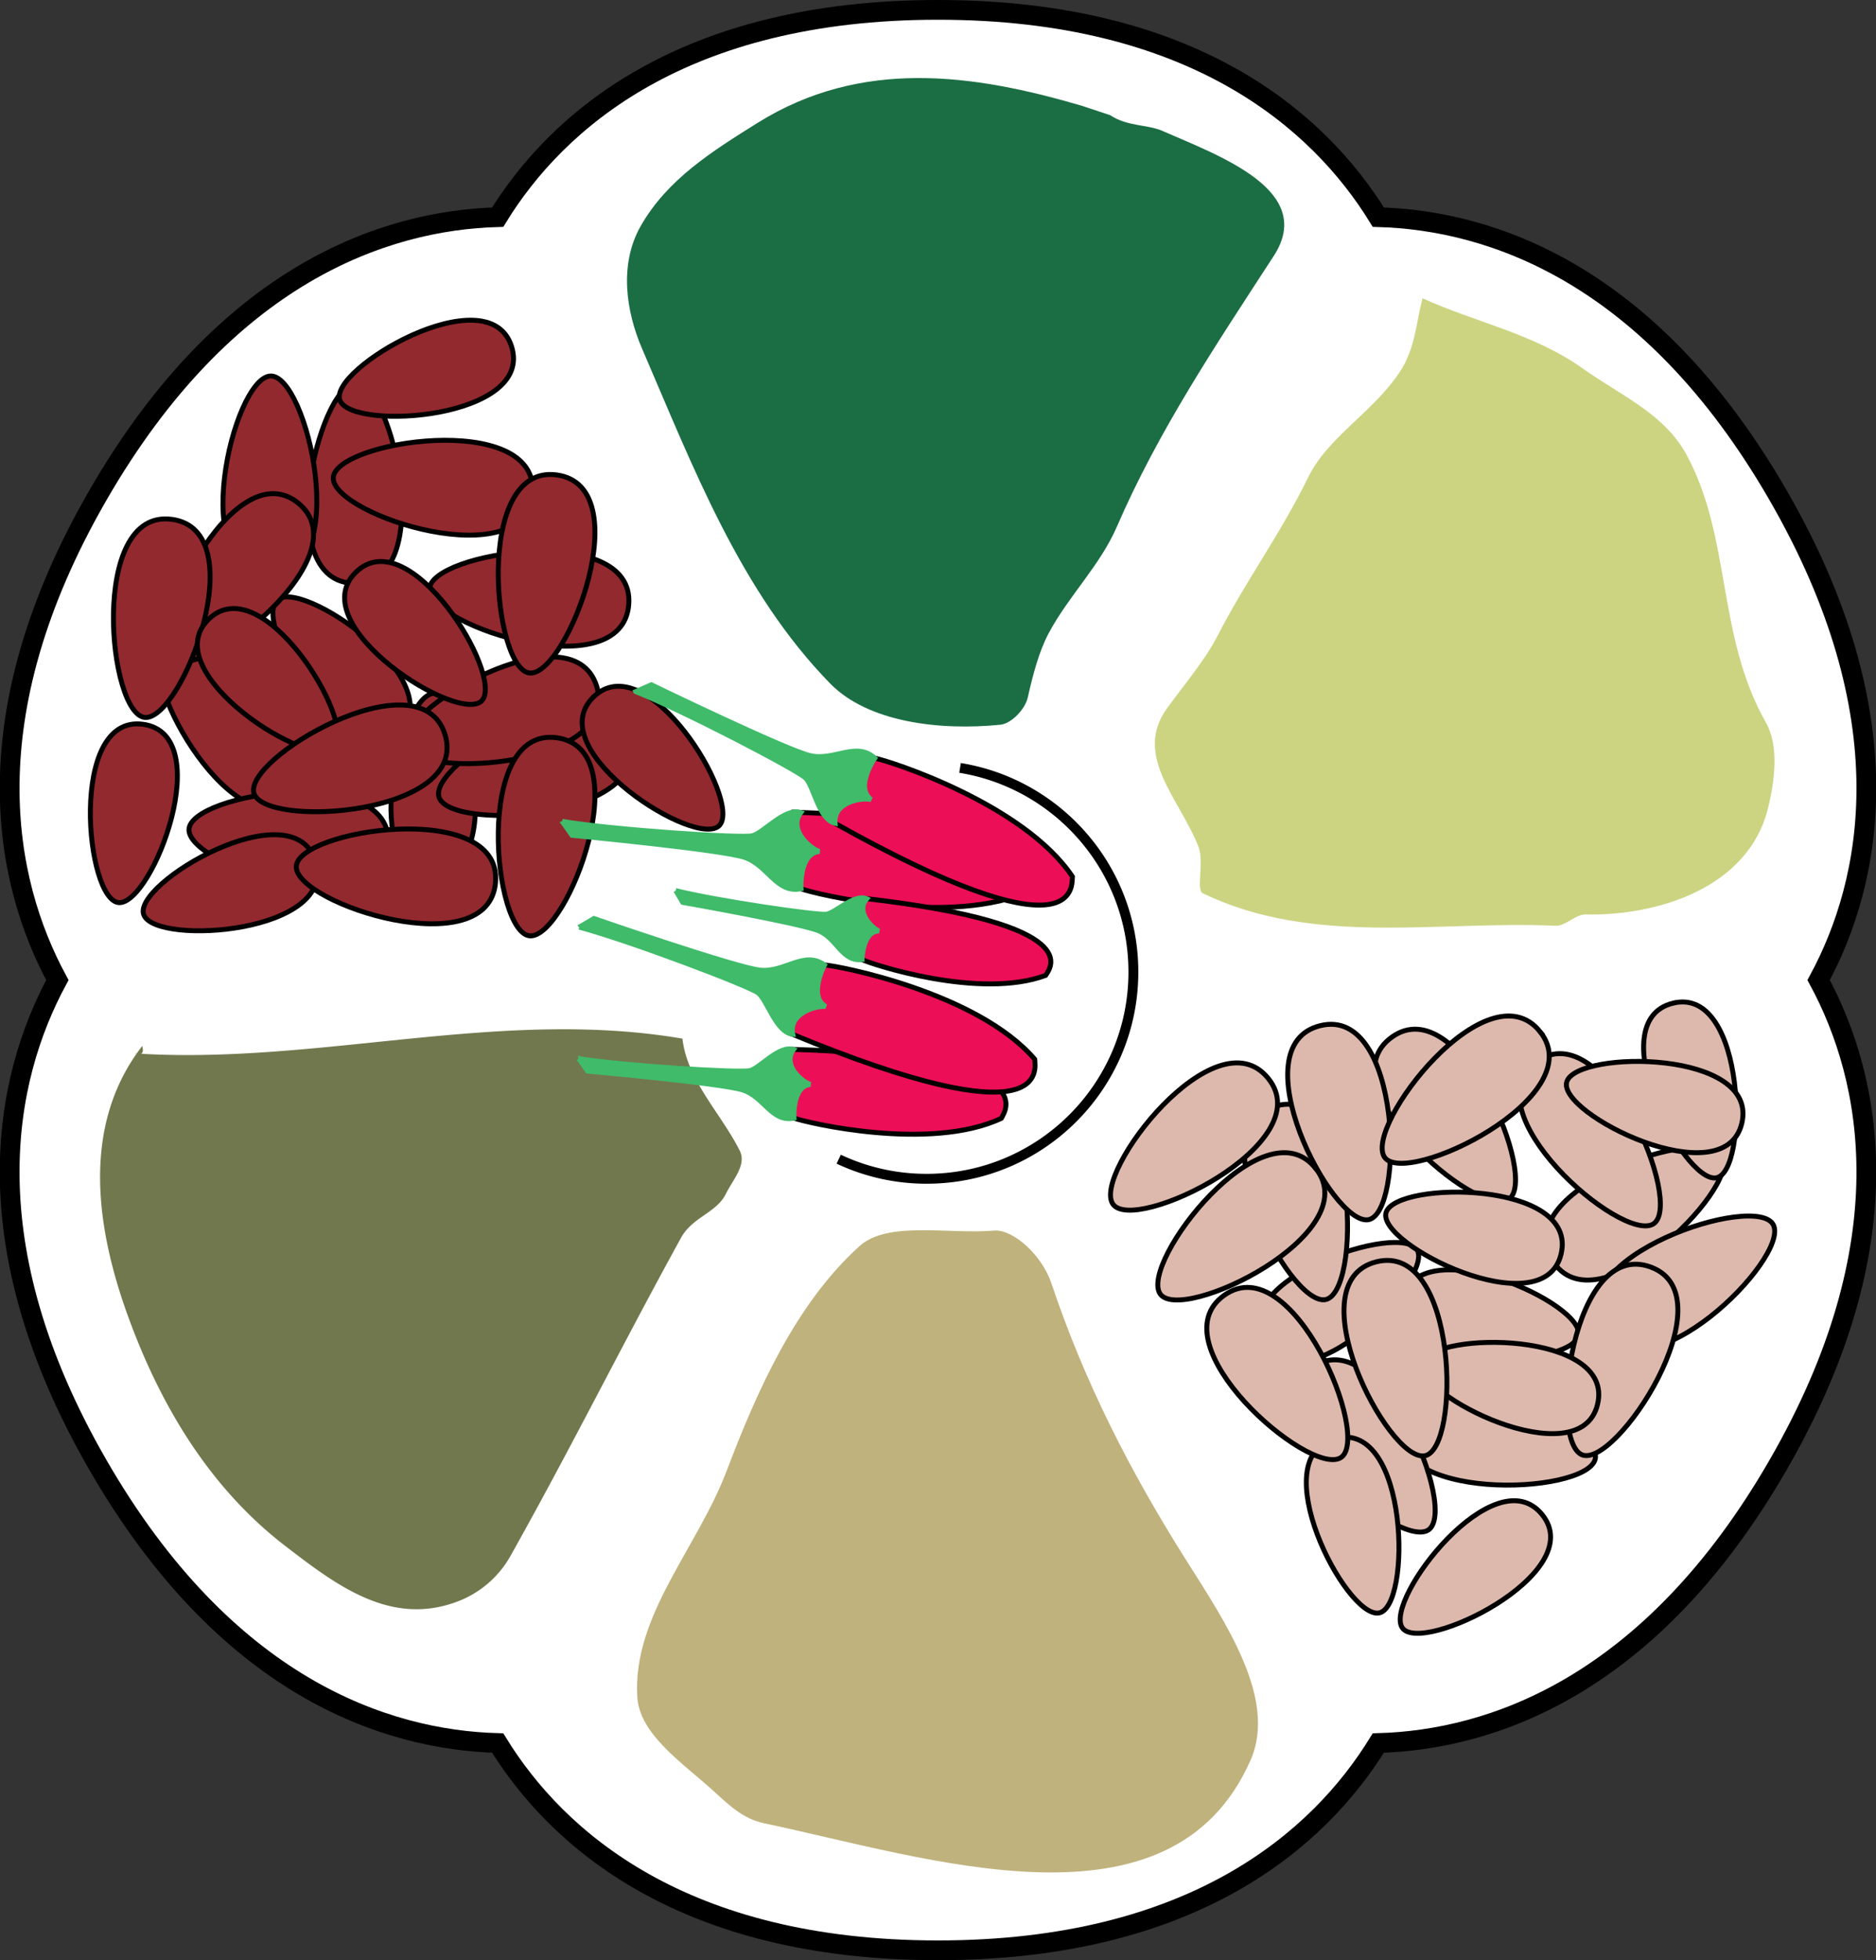 <svg xmlns="http://www.w3.org/2000/svg" width="190.126" height="198.586"><rect width="100%" height="100%" fill="#333333" stroke="none"/><path fill="#fff" d="M50.438 22c-11.445.324-27.563 5.738-40.5 28.148C-3 72.558.368 89.223 5.813 99.293.368 109.367-3 126.031 9.938 148.441c12.937 22.41 29.055 27.825 40.5 28.145 6 9.75 18.75 21 44.625 21s38.625-11.25 44.625-21c11.445-.32 27.562-5.734 40.5-28.145 12.937-22.41 9.57-39.078 4.125-49.148 5.445-10.07 8.812-26.738-4.125-49.145-12.938-22.41-29.055-27.824-40.5-28.148-6-9.75-18.75-21-44.625-21S56.438 12.25 50.438 22"/><path fill="none" stroke="#000" stroke-width="2" d="M50.438 22c-11.445.324-27.563 5.738-40.5 28.148C-3 72.558.368 89.223 5.813 99.293.368 109.367-3 126.031 9.938 148.441c12.937 22.41 29.055 27.825 40.5 28.145 6 9.75 18.75 21 44.625 21s38.625-11.25 44.625-21c11.445-.32 27.562-5.734 40.5-28.145 12.937-22.41 9.57-39.078 4.125-49.148 5.445-10.07 8.812-26.738-4.125-49.145-12.938-22.41-29.055-27.824-40.5-28.148-6-9.75-18.75-21-44.625-21S56.438 12.25 50.438 22zm0 0"/><path fill="none" stroke="#000" d="M85 117.438a20.866 20.866 0 0 0 8.914 1.984c11.57 0 20.95-9.379 20.95-20.95 0-10.417-7.606-19.058-17.567-20.675"/><path fill="#1b6e44" d="M109.664 10.723c-11.03-3.243-22.363-4.836-32.867 1.714-4.637 2.895-9.156 5.723-11.855 10.446-2.219 3.883-1.5 8.652.12 12.418 5.2 12.058 9.981 24.652 19.083 33.957 3.828 3.91 11.062 4.785 17.238 4.164 1.102-.11 2.504-1.55 2.777-2.758.528-2.32 1.13-4.648 2.114-6.5 1.996-3.758 5.21-6.867 6.91-10.789 4.23-9.766 10.035-18.41 15.902-27.438 4.332-6.664-5.562-10.167-11.297-12.683-1.488-.652-3.543-.43-5.261-1.578l-2.864-.953"/><path fill="#ccd482" d="M144.164 30.223c-.652 2.53-.746 5.132-2.304 7.464-2.809 4.196-7.266 6.536-9.309 10.723-2.734 5.61-6.336 10.496-9.176 16.04-1.222 2.39-3.308 4.843-5.09 7.292-3.503 4.82 1.301 9.211 3.18 14.059.594 1.531-.265 4.36.43 4.695 11.203 5.41 23.73 2.758 35.777 3.293.98.047 2-1.164 2.988-1.14 7.458.148 16.532-2.758 18.512-10.735.723-2.906 1.121-6.363-.195-8.695-5.027-8.887-3.465-18.645-8.04-27.125-2.25-4.176-6.663-6.016-10.527-8.762-4.972-3.535-10.824-4.66-16.246-7.11"/><path fill="#bfb27c" d="M87.11 126.242c2.875-2.594 9.047-1.168 13.617-1.57 1.922-.172 4.867 2.469 5.828 5.336 3.375 10.062 7.988 19.066 13.617 27.984 3.996 6.324 9.301 14.121 6.57 20.324-8.046 18.282-32.707 9.891-49.324 6.395-2.148-.45-3.64-1.93-5.05-3.215-3.157-2.875-7.543-5.754-7.778-9.562-.512-8.239 6.086-15.079 9.059-22.934 3.11-8.2 7.047-16.977 13.46-22.758"/><path fill="#72784d" d="M14.414 105.973C8.06 114.18 9.856 124.793 13 133.418c3.153 8.656 8.051 17.168 15.926 23.215 5.184 3.98 10.797 8.3 17.707 5.512a10.332 10.332 0 0 0 5.106-4.52c6.105-10.875 11.277-21.313 17.285-32.23 1.152-2.102 3.601-2.516 4.55-4.465.696-1.414 2.122-2.914 1.395-4.36-1.898-3.777-5.332-7.11-5.805-11.347-18.574-3.16-36.87 2.699-55.5 1.5.735.234.938-.059.75-.75"/><path fill="#92292e" d="M35.977 59.098c8.5 0 3.75-20.625 0-20.25s-8.504 20.25 0 20.25"/><path fill="none" stroke="#000" stroke-width=".5" d="M35.977 59.098c8.5 0 3.75-20.625 0-20.25s-8.504 20.25 0 20.25zm0 0"/><path fill="#92292e" d="M27.352 58.348c8.5 0 3.75-20.625 0-20.25s-8.504 20.25 0 20.25"/><path fill="none" stroke="#000" stroke-width=".5" d="M27.352 58.348c8.5 0 3.75-20.625 0-20.25s-8.504 20.25 0 20.25zm0 0"/><path fill="#92292e" d="M43.903 88.477c7.652 0 3.375-18.563 0-18.227-3.375.336-7.653 18.227 0 18.227"/><path fill="none" stroke="#000" stroke-width=".5" d="M43.903 88.477c7.652 0 3.375-18.563 0-18.227-3.375.336-7.653 18.227 0 18.227zm0 0"/><path fill="#92292e" d="M30.172 80.797c6.25-5.758-11.219-17.707-13.722-14.89-2.504 2.816 7.468 20.652 13.722 14.89"/><path fill="none" stroke="#000" stroke-width=".5" d="M30.172 80.797c6.25-5.758-11.219-17.707-13.722-14.89-2.504 2.816 7.468 20.652 13.722 14.89zm0 0"/><path fill="#92292e" d="M40.364 74.254c5.629-5.184-10.094-15.938-12.348-13.402-2.254 2.535 6.723 18.585 12.348 13.402"/><path fill="none" stroke="#000" stroke-width=".5" d="M40.364 74.254c5.629-5.184-10.094-15.938-12.348-13.402-2.254 2.535 6.723 18.585 12.348 13.402zm0 0"/><path fill="#92292e" d="M63.723 61.219c.629-8.48-20.293-5.262-20.195-1.496.097 3.77 19.57 9.972 20.195 1.496"/><path fill="none" stroke="#000" stroke-width=".5" d="M63.723 61.219c.629-8.48-20.293-5.262-20.195-1.496.097 3.77 19.57 9.972 20.195 1.496zm0 0"/><path fill="#92292e" d="M53.973 49.969c.629-8.48-20.293-5.262-20.195-1.496.097 3.77 19.57 9.972 20.195 1.496"/><path fill="none" stroke="#000" stroke-width=".5" d="M53.973 49.969c.629-8.48-20.293-5.262-20.195-1.496.097 3.77 19.57 9.972 20.195 1.496zm0 0"/><path fill="#92292e" d="M39.348 85.594c.629-8.48-20.293-5.262-20.195-1.496.097 3.77 19.57 9.972 20.195 1.496"/><path fill="none" stroke="#000" stroke-width=".5" d="M39.348 85.594c.629-8.48-20.293-5.262-20.195-1.496.097 3.77 19.57 9.972 20.195 1.496zm0 0"/><path fill="#92292e" d="M63.84 74.758c-2.558-8.106-20.797 2.629-19.312 6.094 1.488 3.464 21.87 2.015 19.312-6.094"/><path fill="none" stroke="#000" stroke-width=".5" d="M63.84 74.758c-2.558-8.106-20.797 2.629-19.312 6.094 1.488 3.464 21.87 2.015 19.312-6.094zm0 0"/><path fill="#92292e" d="M60.465 69.508c-2.558-8.106-20.797 2.629-19.312 6.094 1.488 3.464 21.87 2.015 19.312-6.094"/><path fill="none" stroke="#000" stroke-width=".5" d="M60.465 69.508c-2.558-8.106-20.797 2.629-19.312 6.094 1.488 3.464 21.87 2.015 19.312-6.094zm0 0"/><path fill="#92292e" d="M51.844 35.105c-2.3-7.296-18.719 2.368-17.383 5.485 1.34 3.117 19.684 1.812 17.383-5.485"/><path fill="none" stroke="#000" stroke-width=".5" d="M51.844 35.105c-2.3-7.296-18.719 2.368-17.383 5.485 1.34 3.117 19.684 1.812 17.383-5.485zm0 0"/><path fill="#92292e" d="M30.172 50.926c-6.668-5.27-15.73 13.855-12.554 15.886 3.171 2.032 19.226-10.613 12.554-15.886"/><path fill="none" stroke="#000" stroke-width=".5" d="M30.172 50.926c-6.668-5.27-15.73 13.855-12.554 15.886 3.171 2.032 19.226-10.613 12.554-15.886zm0 0"/><path fill="#92292e" d="M14.473 73.375c-7.586-1.004-5.785 17.96-2.395 18.07 3.391.106 9.977-17.066 2.395-18.07"/><path fill="none" stroke="#000" stroke-width=".5" d="M14.473 73.375c-7.586-1.004-5.785 17.96-2.395 18.07 3.391.106 9.977-17.066 2.395-18.07zm0 0"/><path fill="#92292e" d="M17.399 52.613c-8.426-1.117-6.422 19.953-2.656 20.074 3.765.122 11.085-18.957 2.656-20.074"/><path fill="none" stroke="#000" stroke-width=".5" d="M17.399 52.613c-8.426-1.117-6.422 19.953-2.656 20.074 3.765.122 11.085-18.957 2.656-20.074zm0 0"/><path fill="#92292e" d="M56.399 74.738c-8.426-1.117-6.422 19.953-2.656 20.074 3.765.122 11.085-18.957 2.656-20.074"/><path fill="none" stroke="#000" stroke-width=".5" d="M56.399 74.738c-8.426-1.117-6.422 19.953-2.656 20.074 3.765.122 11.085-18.957 2.656-20.074zm0 0"/><path fill="#92292e" d="M60.11 70.645c-5.43 5.39 10.683 15.55 12.84 12.933 2.156-2.617-7.41-18.324-12.84-12.933"/><path fill="none" stroke="#000" stroke-width=".5" d="M60.11 70.645c-5.43 5.39 10.683 15.55 12.84 12.933 2.156-2.617-7.41-18.324-12.84-12.933zm0 0"/><path fill="#92292e" d="M36.035 58.004c-5.43 5.39 10.684 15.555 12.84 12.937 2.157-2.617-7.41-18.328-12.84-12.937"/><path fill="none" stroke="#000" stroke-width=".5" d="M36.035 58.004c-5.43 5.39 10.684 15.555 12.84 12.937 2.157-2.617-7.41-18.328-12.84-12.937zm0 0"/><path fill="#92292e" d="M31.97 87.23c-2.302-7.296-18.72 2.368-17.384 5.485 1.34 3.117 19.684 1.812 17.383-5.485"/><path fill="none" stroke="#000" stroke-width=".5" d="M31.97 87.23c-2.302-7.296-18.72 2.368-17.384 5.485 1.34 3.117 19.684 1.812 17.383-5.485zm0 0"/><path fill="#92292e" d="M50.223 89.344c.629-8.48-20.293-5.262-20.195-1.496.097 3.77 19.57 9.972 20.195 1.496"/><path fill="none" stroke="#000" stroke-width=".5" d="M50.223 89.344c.629-8.48-20.293-5.262-20.195-1.496.097 3.77 19.57 9.972 20.195 1.496zm0 0"/><path fill="#92292e" d="M56.399 48.113c-8.426-1.117-6.422 19.953-2.656 20.074 3.765.122 11.085-18.957 2.656-20.074"/><path fill="none" stroke="#000" stroke-width=".5" d="M56.399 48.113c-8.426-1.117-6.422 19.953-2.656 20.074 3.765.122 11.085-18.957 2.656-20.074zm0 0"/><path fill="#92292e" d="M21.11 62.77c-5.43 5.39 10.683 15.55 12.84 12.933 2.156-2.617-7.41-18.324-12.84-12.933"/><path fill="none" stroke="#000" stroke-width=".5" d="M21.11 62.77c-5.43 5.39 10.683 15.55 12.84 12.933 2.156-2.617-7.41-18.324-12.84-12.933zm0 0"/><path fill="#92292e" d="M45.09 74.383c-2.558-8.106-20.797 2.629-19.312 6.094 1.488 3.464 21.87 2.015 19.312-6.094"/><path fill="none" stroke="#000" stroke-width=".5" d="M45.09 74.383c-2.558-8.106-20.797 2.629-19.312 6.094 1.488 3.464 21.87 2.015 19.312-6.094zm0 0"/><path fill="#ddb9ad" d="M157.309 127.664c-4.422-7.262 15.664-13.93 17.297-10.531 1.629 3.398-12.875 17.793-17.297 10.531"/><path fill="none" stroke="#000" stroke-width=".5" d="M157.309 127.664c-4.422-7.262 15.664-13.93 17.297-10.531 1.629 3.398-12.875 17.793-17.297 10.531zm0 0"/><path fill="#ddb9ad" d="M162.434 134.64c-4.422-7.261 15.668-13.93 17.297-10.53 1.629 3.398-12.875 17.792-17.297 10.53"/><path fill="none" stroke="#000" stroke-width=".5" d="M162.434 134.64c-4.422-7.261 15.668-13.93 17.297-10.53 1.629 3.398-12.875 17.792-17.297 10.53zm0 0"/><path fill="#ddb9ad" d="M128.098 136.172c-3.98-6.535 14.098-12.535 15.562-9.477 1.47 3.055-11.585 16.012-15.562 9.477"/><path fill="none" stroke="#000" stroke-width=".5" d="M128.098 136.172c-3.98-6.535 14.098-12.535 15.562-9.477 1.47 3.055-11.585 16.012-15.562 9.477zm0 0"/><path fill="#ddb9ad" d="M141.797 143.91c1.668-8.336 20.957.367 19.856 3.973-1.106 3.601-21.528 4.363-19.856-3.973"/><path fill="none" stroke="#000" stroke-width=".5" d="M141.797 143.91c1.668-8.336 20.957.367 19.856 3.973-1.106 3.601-21.528 4.363-19.856-3.973zm0 0"/><path fill="#ddb9ad" d="M142.082 131.797c1.5-7.5 18.864.332 17.871 3.578-.992 3.242-19.375 3.926-17.87-3.578"/><path fill="none" stroke="#000" stroke-width=".5" d="M142.082 131.797c1.5-7.5 18.864.332 17.871 3.578-.992 3.242-19.375 3.926-17.87-3.578zm0 0"/><path fill="#ddb9ad" d="M141.067 105.066c6.918-4.945 15.047 14.598 11.781 16.473-3.27 1.875-18.695-11.527-11.781-16.473"/><path fill="none" stroke="#000" stroke-width=".5" d="M141.067 105.066c6.918-4.945 15.047 14.598 11.781 16.473-3.27 1.875-18.695-11.527-11.781-16.473zm0 0"/><path fill="#ddb9ad" d="M155.746 107.543c6.918-4.945 15.047 14.594 11.782 16.473-3.27 1.875-18.696-11.528-11.782-16.473"/><path fill="none" stroke="#000" stroke-width=".5" d="M155.746 107.543c6.918-4.945 15.047 14.594 11.782 16.473-3.27 1.875-18.696-11.528-11.782-16.473zm0 0"/><path fill="#ddb9ad" d="M132.926 138.563c6.914-4.946 15.047 14.597 11.777 16.472-3.265 1.875-18.69-11.527-11.777-16.473"/><path fill="none" stroke="#000" stroke-width=".5" d="M132.926 138.563c6.914-4.946 15.047 14.597 11.777 16.472-3.265 1.875-18.69-11.527-11.777-16.473zm0 0"/><path fill="#ddb9ad" d="M129.442 112.008c8.254-2.031 8.57 19.133 4.84 19.664-3.73.531-13.094-17.629-4.84-19.664"/><path fill="none" stroke="#000" stroke-width=".5" d="M129.442 112.008c8.254-2.031 8.57 19.133 4.84 19.664-3.73.531-13.094-17.629-4.84-19.664zm0 0"/><path fill="#ddb9ad" d="M133.805 103.91c8.258-2.031 8.574 19.133 4.84 19.664-3.73.531-13.094-17.629-4.84-19.664"/><path fill="none" stroke="#000" stroke-width=".5" d="M133.805 103.91c8.258-2.031 8.574 19.133 4.84 19.664-3.73.531-13.094-17.629-4.84-19.664zm0 0"/><path fill="#ddb9ad" d="M169.547 101.633c7.43-1.828 7.715 17.219 4.356 17.699-3.356.477-11.785-15.871-4.356-17.7"/><path fill="none" stroke="#000" stroke-width=".5" d="M169.547 101.633c7.43-1.828 7.715 17.219 4.356 17.699-3.356.477-11.785-15.871-4.356-17.7zm0 0"/><path fill="#ddb9ad" d="M167.309 128.371c7.969 2.953-3.656 20.64-7.04 18.988-3.386-1.656-.933-21.945 7.04-18.988"/><path fill="none" stroke="#000" stroke-width=".5" d="M167.309 128.371c7.969 2.953-3.656 20.64-7.04 18.988-3.386-1.656-.933-21.945 7.04-18.988zm0 0"/><path fill="#ddb9ad" d="M156.301 153.457c4.8 5.957-12.332 14.277-14.191 11.441-1.856-2.84 9.386-17.398 14.191-11.441"/><path fill="none" stroke="#000" stroke-width=".5" d="M156.301 153.457c4.8 5.957-12.332 14.277-14.191 11.441-1.856-2.84 9.386-17.398 14.191-11.441zm0 0"/><path fill="#ddb9ad" d="M128.535 109.258c5.34 6.617-13.699 15.863-15.761 12.707-2.063-3.153 10.426-19.328 15.761-12.707"/><path fill="none" stroke="#000" stroke-width=".5" d="M128.535 109.258c5.34 6.617-13.699 15.863-15.761 12.707-2.063-3.153 10.426-19.328 15.761-12.707zm0 0"/><path fill="#ddb9ad" d="M133.328 118.355c5.336 6.618-13.703 15.864-15.761 12.711-2.063-3.156 10.426-19.332 15.761-12.71"/><path fill="none" stroke="#000" stroke-width=".5" d="M133.328 118.355c5.336 6.618-13.703 15.864-15.761 12.711-2.063-3.156 10.426-19.332 15.761-12.71zm0 0"/><path fill="#ddb9ad" d="M176.524 113.805c-1.781 7.441-18.84-1.035-17.727-4.239 1.113-3.203 19.504-3.203 17.727 4.239"/><path fill="none" stroke="#000" stroke-width=".5" d="M176.524 113.805c-1.781 7.441-18.84-1.035-17.727-4.239 1.113-3.203 19.504-3.203 17.727 4.239zm0 0"/><path fill="#ddb9ad" d="M158.211 127.047c-1.777 7.441-18.836-1.04-17.726-4.242 1.117-3.203 19.508-3.2 17.726 4.242"/><path fill="none" stroke="#000" stroke-width=".5" d="M158.211 127.047c-1.777 7.441-18.836-1.04-17.726-4.242 1.117-3.203 19.508-3.2 17.726 4.242zm0 0"/><path fill="#ddb9ad" d="M135.364 145.719c7.43-1.828 7.714 17.219 4.355 17.695-3.355.48-11.785-15.867-4.355-17.695"/><path fill="none" stroke="#000" stroke-width=".5" d="M135.364 145.719c7.43-1.828 7.714 17.219 4.355 17.695-3.355.48-11.785-15.867-4.355-17.695zm0 0"/><path fill="#ddb9ad" d="M124.067 131.227c6.918-4.946 15.047 14.593 11.781 16.468-3.27 1.88-18.695-11.527-11.781-16.468"/><path fill="none" stroke="#000" stroke-width=".5" d="M124.067 131.227c6.918-4.946 15.047 14.593 11.781 16.468-3.27 1.88-18.695-11.527-11.781-16.468zm0 0"/><path fill="#ddb9ad" d="M156.07 104.508c5.337 6.617-13.702 15.863-15.765 12.71-2.062-3.156 10.43-19.331 15.766-12.71"/><path fill="none" stroke="#000" stroke-width=".5" d="M156.07 104.508c5.337 6.617-13.702 15.863-15.765 12.71-2.062-3.156 10.43-19.331 15.766-12.71zm0 0"/><path fill="#ddb9ad" d="M161.907 142.27c-1.782 7.44-18.84-1.036-17.727-4.239 1.113-3.203 19.508-3.203 17.727 4.239"/><path fill="none" stroke="#000" stroke-width=".5" d="M161.907 142.27c-1.782 7.44-18.84-1.036-17.727-4.239 1.113-3.203 19.508-3.203 17.727 4.239zm0 0"/><path fill="#ddb9ad" d="M139.512 127.828c8.258-2.031 8.574 19.133 4.84 19.664-3.73.531-13.094-17.633-4.84-19.664"/><path fill="none" stroke="#000" stroke-width=".5" d="M139.512 127.828c8.258-2.031 8.574 19.133 4.84 19.664-3.73.531-13.094-17.633-4.84-19.664zm0 0"/><path fill="#ed0e58" d="M80.98 82.3c28.532 1.024 24.005 6.997 23.544 7.895-8.082 3.75-22.07.344-23.34-.156-2.234-.305-4.024-6.691-.203-7.738"/><path fill="none" stroke="#000" stroke-width=".5" d="M80.98 82.3c28.532 1.024 24.005 6.997 23.544 7.895-8.082 3.75-22.07.344-23.34-.156-2.234-.305-4.024-6.691-.203-7.738zm0 0"/><path fill="#3fbb6a" d="m56.973 83.21.996 1.415s15.117 1.441 17.488 2.234c2.375.79 3.227 3.7 5.727 3.18 0 0-.223-3.598 1.867-3.777-.918-.274-3.183-2.184-1.887-3.946-1.644-.53-3.777 2.09-4.933 2.356-1.156.265-14.07-.586-19.258-1.461"/><path fill="none" stroke="#3fbb6a" stroke-width=".5" d="m56.973 83.21.996 1.415s15.117 1.441 17.488 2.234c2.375.79 3.227 3.7 5.727 3.18 0 0-.223-3.598 1.867-3.777-.918-.274-3.183-2.184-1.887-3.946-1.644-.53-3.777 2.09-4.933 2.356-1.156.265-14.07-.586-19.258-1.461zm0 0"/><path fill="#ed0e58" d="M84.465 83.32c24.91 13.95 24.149 6.496 24.219 5.489-4.953-7.403-18.676-11.762-20.024-11.997-2.062-.898-6.914 3.625-4.195 6.508"/><path fill="none" stroke="#000" stroke-width=".5" d="M84.465 83.32c24.91 13.95 24.149 6.496 24.219 5.489-4.953-7.403-18.676-11.762-20.024-11.997-2.062-.898-6.914 3.625-4.195 6.508zm0 0"/><path fill="#3fbb6a" d="m64.43 70.066 1.582-.691S79.68 76 82.118 76.555c2.437.558 4.68-1.48 6.542.257 0 0-2.058 2.961-.367 4.196-.925-.238-3.855.215-3.66 2.394-1.68-.398-2.14-3.746-2.992-4.578-.848-.828-12.324-6.808-17.211-8.758"/><path fill="none" stroke="#3fbb6a" stroke-width=".5" d="m64.43 70.066 1.582-.691S79.68 76 82.118 76.555c2.437.558 4.68-1.48 6.542.257 0 0-2.058 2.961-.367 4.196-.925-.238-3.855.215-3.66 2.394-1.68-.398-2.14-3.746-2.992-4.578-.848-.828-12.324-6.808-17.211-8.758zm0 0"/><path fill="#ed0e58" d="M80.254 106.309c25.68.78 21.637 6.18 21.227 6.988-7.254 3.414-19.86.418-21.008-.024-2.008-.265-3.652-6.003-.219-6.964"/><path fill="none" stroke="#000" stroke-width=".5" d="M80.254 106.309c25.68.78 21.637 6.18 21.227 6.988-7.254 3.414-19.86.418-21.008-.024-2.008-.265-3.652-6.003-.219-6.964zm0 0"/><path fill="#3fbb6a" d="m58.653 107.246.902 1.266s13.613 1.226 15.754 1.925c2.137.7 2.918 3.313 5.164 2.836 0 0-.215-3.238 1.664-3.41-.828-.242-2.875-1.949-1.715-3.539-1.484-.472-3.39 1.895-4.43 2.14-1.039.247-12.664-.46-17.34-1.218"/><path fill="none" stroke="#3fbb6a" stroke-width=".5" d="m58.653 107.246.902 1.266s13.613 1.226 15.754 1.925c2.137.7 2.918 3.313 5.164 2.836 0 0-.215-3.238 1.664-3.41-.828-.242-2.875-1.949-1.715-3.539-1.484-.472-3.39 1.895-4.43 2.14-1.039.247-12.664-.46-17.34-1.218zm0 0"/><path fill="#ed0e58" d="M80.164 104.723c26.387 10.91 24.746 3.597 24.7 2.59-5.797-6.766-19.938-9.473-21.301-9.551-2.156-.645-6.438 4.422-3.399 6.96"/><path fill="none" stroke="#000" stroke-width=".5" d="M80.164 104.723c26.387 10.91 24.746 3.597 24.7 2.59-5.797-6.766-19.938-9.473-21.301-9.551-2.156-.645-6.438 4.422-3.399 6.96zm0 0"/><path fill="#3fbb6a" d="m58.703 93.93 1.493-.875s14.351 4.965 16.84 5.23c2.488.262 4.468-2.027 6.527-.523 0 0-1.695 3.183.133 4.215-.95-.133-3.805.668-3.352 2.808-1.719-.2-2.57-3.469-3.512-4.191-.941-.723-13.047-5.305-18.129-6.664"/><path fill="none" stroke="#3fbb6a" stroke-width=".5" d="m58.703 93.93 1.493-.875s14.351 4.965 16.84 5.23c2.488.262 4.468-2.027 6.527-.523 0 0-1.695 3.183.133 4.215-.95-.133-3.805.668-3.352 2.808-1.719-.2-2.57-3.469-3.512-4.191-.941-.723-13.047-5.305-18.129-6.664zm0 0"/><path fill="#ed0e58" d="M87.692 91.027c22.687 2.63 18.699 7.106 18.273 7.793-6.68 2.477-17.62-1.129-18.601-1.605-1.762-.387-2.786-5.594.328-6.188"/><path fill="none" stroke="#000" stroke-width=".5" d="M87.692 91.027c22.687 2.63 18.699 7.106 18.273 7.793-6.68 2.477-17.62-1.129-18.601-1.605-1.762-.387-2.786-5.594.328-6.188zm0 0"/><path fill="#3fbb6a" d="m68.489 90.23.703 1.192s11.965 2.11 13.808 2.89c1.844.782 2.34 3.153 4.364 2.903 0 0 .05-2.887 1.726-2.895-.71-.277-2.398-1.945-1.25-3.265-1.277-.532-3.144 1.425-4.082 1.562-.941.14-11.183-1.363-15.27-2.387"/><path fill="none" stroke="#3fbb6a" stroke-width=".5" d="m68.489 90.23.703 1.192s11.965 2.11 13.808 2.89c1.844.782 2.34 3.153 4.364 2.903 0 0 .05-2.887 1.726-2.895-.71-.277-2.398-1.945-1.25-3.265-1.277-.532-3.144 1.425-4.082 1.562-.941.14-11.183-1.363-15.27-2.387zm0 0"/></svg>
